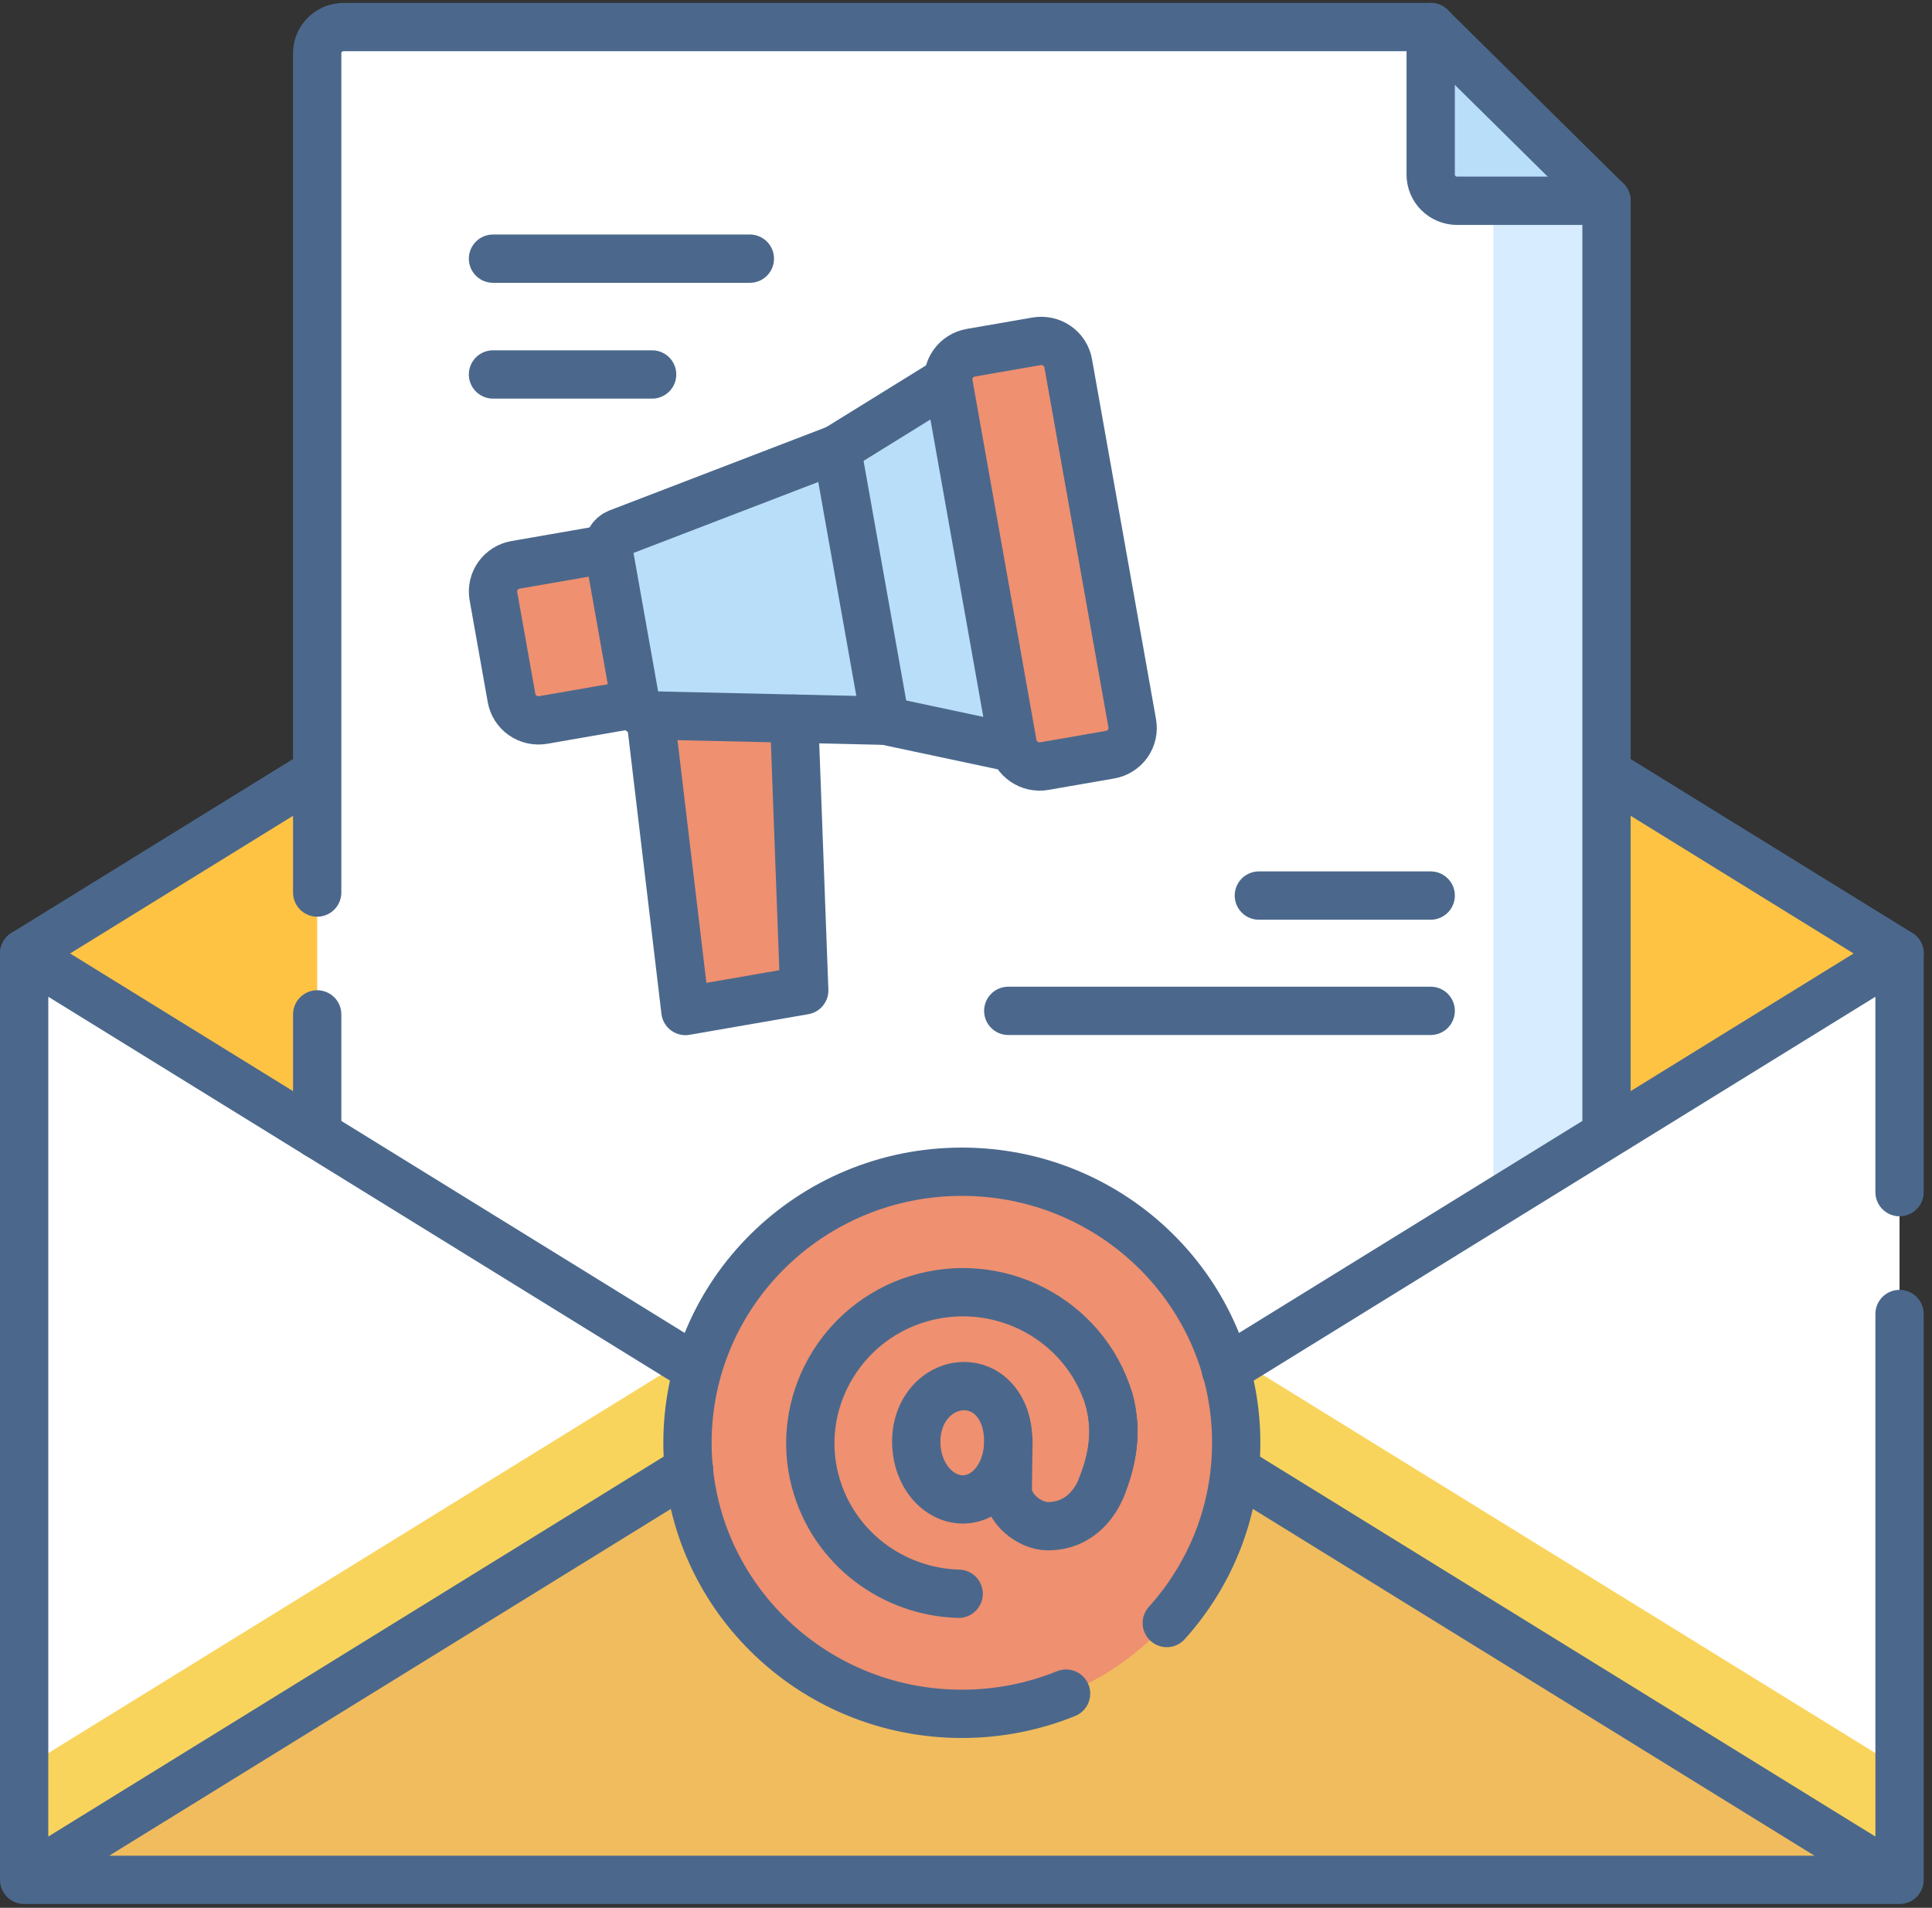 <svg width="80" height="79" viewBox="0 0 80 79" fill="none" xmlns="http://www.w3.org/2000/svg">
<rect x="0" y="0" width="80" height="79" fill="#333333" stroke="none"/>
<path d="M78.656 39.481L39.828 63.456L1 39.481L39.828 15.506L78.656 39.481Z" fill="#FFC344"/>
<path d="M64.116 73.047H13.134V2.202C13.134 1.915 13.249 1.64 13.454 1.438C13.659 1.235 13.938 1.121 14.227 1.121H59.242L64.116 8.314V73.047Z" fill="white"/>
<path d="M61.669 4.717L61.835 8.313V73.046H66.522V8.313L61.669 4.717Z" fill="#D7ECFE"/>
<path d="M59.242 1.121V7.233C59.242 7.52 59.357 7.794 59.562 7.997C59.768 8.2 60.046 8.314 60.336 8.314H66.522L59.242 1.121Z" fill="#B9DEF9"/>
<path d="M1 73.212V39.482L39.828 63.458L1 73.212ZM78.656 73.212V39.482L39.828 63.458L78.656 73.212Z" fill="white"/>
<path d="M28.313 56.346L1 73.21V77.841L39.828 63.456L28.313 56.346ZM39.828 63.456L78.656 77.841V73.21L51.344 56.346L39.828 63.456Z" fill="#F9D45D"/>
<path d="M33.302 41.011L28.382 41.865L26.912 29.516L32.836 28.488L33.302 41.011Z" fill="#EF9070"/>
<path d="M26.328 29.148L22.493 29.814C22.197 29.865 21.893 29.799 21.647 29.628C21.401 29.458 21.233 29.198 21.181 28.905L20.431 24.686C20.379 24.394 20.447 24.093 20.619 23.85C20.792 23.607 21.055 23.442 21.351 23.39L25.185 22.725L28.105 25.366L26.328 29.148Z" fill="#EF9070"/>
<path d="M41.961 30.972L36.659 29.845L26.931 29.623C26.783 29.618 26.642 29.562 26.53 29.466C26.419 29.37 26.344 29.239 26.318 29.095L25.195 22.776C25.169 22.632 25.194 22.484 25.266 22.356C25.338 22.228 25.451 22.128 25.589 22.073L34.655 18.59L39.254 15.744L42.711 22.928L41.961 30.972Z" fill="#B9DEF9"/>
<path d="M45.964 31.251L43.245 31.723C42.949 31.774 42.645 31.708 42.399 31.537C42.153 31.367 41.985 31.107 41.934 30.815L39.282 15.902C39.23 15.609 39.297 15.309 39.47 15.066C39.642 14.823 39.905 14.657 40.201 14.606L42.92 14.134C43.216 14.083 43.521 14.15 43.767 14.32C44.013 14.49 44.18 14.75 44.232 15.043L46.884 29.955C46.909 30.1 46.906 30.248 46.874 30.392C46.842 30.535 46.781 30.671 46.696 30.791C46.61 30.912 46.502 31.014 46.376 31.093C46.251 31.172 46.111 31.226 45.964 31.251Z" fill="#EF9070"/>
<path d="M78.656 77.843H1L39.828 53.867L78.656 77.843Z" fill="#F0BC5E"/>
<path d="M47.99 59.744C47.99 70.635 38.278 70.889 37.539 70.74C32.361 69.694 28.467 65.168 28.467 59.744C28.467 54.339 32.334 49.826 37.484 48.759C38.241 48.602 47.99 49.358 47.99 59.744Z" fill="#EF9070"/>
<path d="M37.484 48.758C42.634 49.825 46.502 54.337 46.502 59.743C46.502 65.148 42.634 69.66 37.484 70.728C44.556 72.193 51.189 66.862 51.189 59.743C51.189 52.632 44.565 47.29 37.484 48.758Z" fill="#EF9070"/>
<path d="M1 39.482L13.134 31.989M66.522 31.989L78.656 39.482M13.134 36.959V2.202C13.134 1.915 13.249 1.64 13.454 1.438C13.659 1.235 13.938 1.121 14.228 1.121H59.242L66.522 8.314V46.674M13.134 46.974V42.005" stroke="#4B688C" stroke-width="2" stroke-miterlimit="10" stroke-linecap="round" stroke-linejoin="round"/>
<path d="M59.242 1.121V7.233C59.242 7.52 59.357 7.794 59.562 7.997C59.768 8.2 60.046 8.314 60.336 8.314H66.522M1 77.842V39.482L28.772 56.63M1 77.842H78.656M1 77.842L28.531 60.843M78.656 49.365V39.482L50.755 56.71M78.656 77.842V54.411M78.656 77.842L51.189 60.882" stroke="#4B688C" stroke-width="2" stroke-miterlimit="10" stroke-linecap="round" stroke-linejoin="round"/>
<path d="M44.144 70.13C42.813 70.67 41.356 70.968 39.828 70.968C33.554 70.968 28.467 65.943 28.467 59.744C28.467 53.545 33.554 48.52 39.828 48.52C46.103 48.52 51.189 53.545 51.189 59.744C51.189 62.609 50.103 65.223 48.314 67.207" stroke="#4B688C" stroke-width="2" stroke-miterlimit="10" stroke-linecap="round" stroke-linejoin="round"/>
<path d="M41.75 59.679C41.75 61.057 40.895 62.089 39.87 62.089C38.846 62.089 37.94 61.072 37.94 59.694C37.94 58.316 38.896 57.398 39.92 57.398C40.945 57.398 41.75 58.302 41.75 59.679Z" stroke="#4B688C" stroke-width="2" stroke-miterlimit="10" stroke-linecap="round" stroke-linejoin="round"/>
<path d="M39.696 65.996C36.976 65.922 34.495 64.103 33.758 61.336C32.908 58.142 34.768 54.806 37.953 53.804C41.322 52.745 44.905 54.617 45.922 57.949C46.282 59.282 46.072 60.442 45.595 61.628C45.406 62.098 44.782 63.198 43.393 63.198C42.635 63.198 41.725 62.481 41.729 61.654L41.757 59.666" stroke="#4B688C" stroke-width="2" stroke-miterlimit="10" stroke-linecap="round" stroke-linejoin="round"/>
<path d="M45.922 57.949C46.282 59.283 46.072 60.443 45.595 61.628M32.884 29.759L33.302 41.011L28.382 41.865L26.925 29.623M45.964 31.251L43.245 31.723C42.949 31.775 42.645 31.708 42.399 31.537C42.153 31.367 41.985 31.107 41.933 30.815L39.282 15.902C39.23 15.61 39.297 15.309 39.47 15.066C39.642 14.823 39.905 14.657 40.201 14.606L42.92 14.134C43.216 14.083 43.52 14.15 43.767 14.32C44.012 14.49 44.18 14.75 44.232 15.043L46.884 29.956C46.909 30.1 46.906 30.249 46.874 30.392C46.841 30.535 46.781 30.671 46.696 30.792C46.61 30.912 46.502 31.015 46.376 31.093C46.251 31.172 46.111 31.226 45.964 31.251Z" stroke="#4B688C" stroke-width="2" stroke-miterlimit="10" stroke-linecap="round" stroke-linejoin="round"/>
<path d="M41.961 30.972L36.659 29.845L26.931 29.623C26.783 29.618 26.642 29.562 26.53 29.466C26.419 29.37 26.344 29.239 26.318 29.095L25.195 22.776C25.169 22.632 25.194 22.484 25.266 22.356C25.338 22.228 25.451 22.128 25.589 22.073L34.655 18.59L39.254 15.744" stroke="#4B688C" stroke-width="2" stroke-miterlimit="10" stroke-linecap="round" stroke-linejoin="round"/>
<path d="M26.328 29.147L22.493 29.813C22.197 29.864 21.893 29.797 21.647 29.627C21.401 29.456 21.234 29.197 21.182 28.904L20.431 24.685C20.379 24.392 20.447 24.092 20.619 23.849C20.792 23.606 21.055 23.44 21.351 23.389L25.186 22.723M34.655 18.59L36.657 29.845M20.414 10.711H31.05M20.414 15.506H27.003M52.127 37.084H59.242M41.75 41.858H59.242" stroke="#4B688C" stroke-width="2" stroke-miterlimit="10" stroke-linecap="round" stroke-linejoin="round"/>
</svg>
